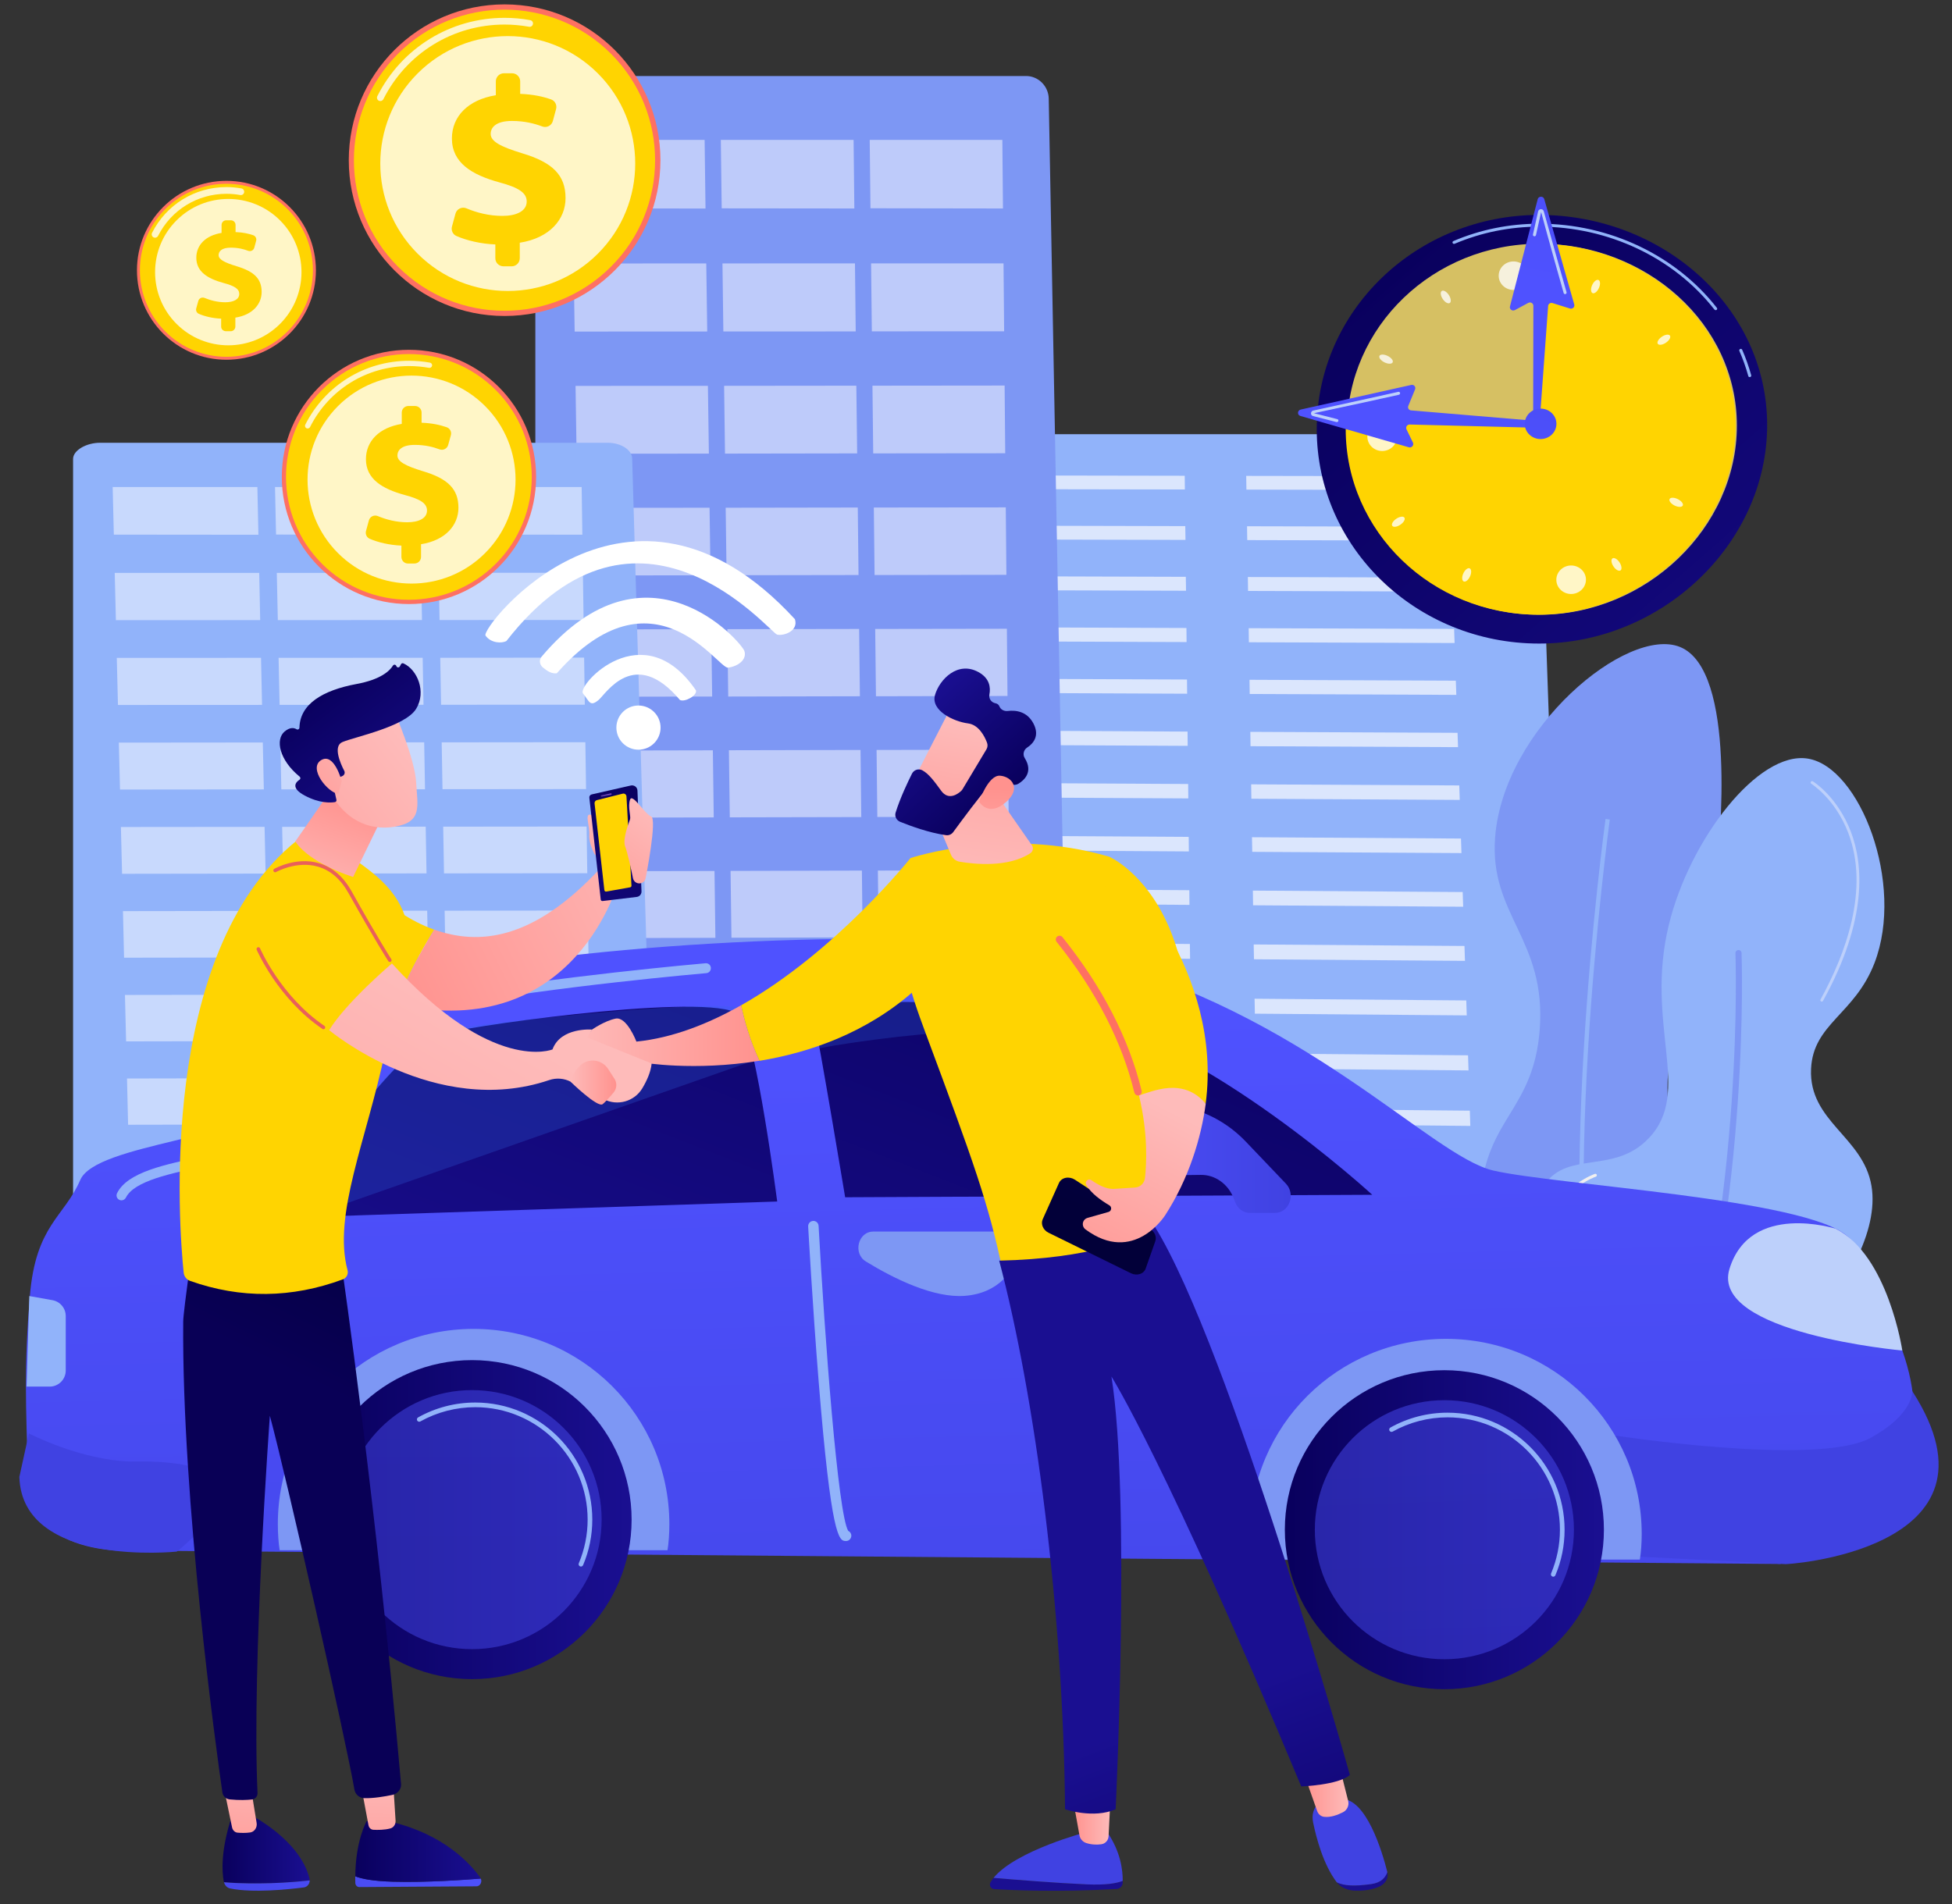 <svg xmlns="http://www.w3.org/2000/svg" xmlns:xlink="http://www.w3.org/1999/xlink" x="0px" y="0px" viewBox="0 0 2844.8 2775.8" style="enable-background:new 0 0 2844.8 2775.8;" xml:space="preserve"><rect x="0" y="0" width="2844.8" height="2775.8" fill="#333333" stroke="none"/><style type="text/css">	.st0{fill:#91B3FA;}	.st1{opacity:0.67;}	.st2{fill:#FFFFFF;}	.st3{fill:#7D97F4;}	.st4{opacity:0.5;}	.st5{fill:#BDD0FB;}	.st6{fill:#F0F0F0;}	.st7{fill:url(#SVGID_1_);}	.st8{fill:url(#SVGID_00000062164087227686268400000011392883051334431414_);}	.st9{fill:url(#SVGID_00000025413303499661935460000013372047756899839904_);}	.st10{fill:url(#SVGID_00000014602611733441932000000002932498038262982563_);}	.st11{opacity:0.25;fill:url(#SVGID_00000134931271622424565900000002951151741498893195_);}	.st12{fill:url(#SVGID_00000033360273332063347740000014418266547205080194_);}	.st13{opacity:0.25;fill:url(#SVGID_00000183969583487367628490000002452452484852948896_);}	.st14{fill:url(#SVGID_00000166678182934527947240000000705822751173688981_);}	.st15{opacity:0.54;fill:url(#SVGID_00000141438659184385519220000004333377559159398066_);}	.st16{fill:url(#SVGID_00000026852054590995933770000014365568119066905259_);}	.st17{opacity:0.54;fill:url(#SVGID_00000183219862950476298180000007902660671514921090_);}	.st18{fill:url(#SVGID_00000138569966664004905070000005144573987517915285_);}	.st19{fill:url(#SVGID_00000150796292513537928600000007382277338747180987_);}	.st20{fill:#D6C063;}	.st21{fill:#FFD401;}	.st22{opacity:0.78;fill:#FFFFFF;}	.st23{fill:url(#SVGID_00000065054149781985504520000016432503838596433797_);}	.st24{fill:url(#SVGID_00000114037267195364604200000012007659693327820705_);}	.st25{fill:url(#SVGID_00000103955195251602552350000011535659167517733539_);}	.st26{fill:url(#SVGID_00000151506392466702301370000010936136657118237371_);}	.st27{fill:url(#SVGID_00000049923986897372428490000004230902846946459269_);}	.st28{fill:url(#SVGID_00000079483082921290233920000015994637298818784954_);}	.st29{fill:url(#SVGID_00000148631268687278681160000015950503629188675765_);}	.st30{fill:url(#SVGID_00000019655887534213438920000002217040887909607084_);}	.st31{fill:url(#SVGID_00000012442171826485603020000001161314773099883146_);}	.st32{fill:url(#SVGID_00000024684244735508274310000000054993940690409628_);}	.st33{fill:url(#SVGID_00000166643709008215297510000018324673015748024972_);}	.st34{fill:url(#SVGID_00000039092117168187204630000007930783581008234161_);}	.st35{fill:url(#SVGID_00000032635253315914552840000011740843319180759170_);}	.st36{fill:url(#SVGID_00000088852679965045146750000015612702166533765760_);}	.st37{fill:url(#SVGID_00000054266768399528737390000013185641968717193633_);}	.st38{fill:url(#SVGID_00000047048453290407697040000010886309265120353975_);}	.st39{fill:url(#SVGID_00000145772205020296946240000007048710064542131592_);}	.st40{fill:url(#SVGID_00000036959815529412286060000004034854176474165174_);}	.st41{fill:url(#SVGID_00000086679619703061516390000010829679507161180607_);}	.st42{fill:url(#SVGID_00000150790302943211549890000016072731173857437861_);}	.st43{fill:url(#SVGID_00000016757799538710377620000009376531949959627710_);}	.st44{fill:url(#SVGID_00000067954865795937461110000009121146237050175399_);}	.st45{fill:url(#SVGID_00000017513806762068746500000001902348918081545375_);}	.st46{fill:url(#SVGID_00000009582090494589093010000016452818249689855929_);}	.st47{fill:url(#SVGID_00000085223321732565798040000012984567996417062799_);}	.st48{fill:url(#SVGID_00000059285172189544481100000017673099126253235590_);}	.st49{fill:url(#SVGID_00000075150854024714922110000009896872461062591114_);}	.st50{fill:url(#SVGID_00000165215160068900095840000014860570167936682396_);}	.st51{fill:url(#SVGID_00000026848369936856635280000014112125643527712945_);}	.st52{fill:url(#SVGID_00000093136431463001073630000011140019447533574071_);}	.st53{fill:url(#SVGID_00000083075201733989949190000016598461016964661683_);}	.st54{fill:url(#SVGID_00000013915534932364239980000008486203507764780969_);}	.st55{fill:url(#SVGID_00000119812386446309879130000015140308340942477722_);}	.st56{fill:url(#SVGID_00000022552861751747933440000001970092275158211742_);}	.st57{fill:url(#SVGID_00000116952417851190537700000010248483382446590887_);}	.st58{fill:url(#SVGID_00000142138337805986705380000004054676385787318694_);}	.st59{fill:url(#SVGID_00000039118166020300995870000010105902570994235543_);}	.st60{fill:url(#SVGID_00000115512236281654930530000000084672870844214423_);}	.st61{fill:url(#SVGID_00000131365172097210141210000017102734760376865920_);}	.st62{fill:url(#SVGID_00000001664402395652120980000015897490361469672114_);}	.st63{fill:url(#SVGID_00000142894956094348190370000008911458627285391498_);}</style><g id="Background"></g><g id="Illustration">	<g>		<g>			<path class="st0" d="M2243.4,647.4c-0.3-8-12.4-14.5-27.2-14.5h-899.5c-15,0-31,6.7-31,14.8v1137.9c0,6.1,6.4,11.9,14.3,16.2    c7.9,4.3,19.7,6.7,30.9,6.7l909.4-1.3c11.3,0,22.4-2.5,30.3-6.9c7.9-4.4,12.4-10.3,12.2-16.5L2243.4,647.4z"></path>			<g class="st1">				<polygon class="st2" points="1726.8,713.5 1432.6,713 1432.7,693 1726.6,693.5     "></polygon>				<polygon class="st2" points="1727.7,787 1432.2,786.3 1432.3,766.2 1727.4,766.9     "></polygon>				<polygon class="st2" points="1728.5,861.1 1431.8,860.2 1431.9,839.9 1728.2,840.8     "></polygon>				<polygon class="st2" points="1729.3,935.9 1431.4,934.8 1431.5,914.3 1729.1,915.4     "></polygon>				<polygon class="st2" points="1730.1,1011.2 1431,1009.9 1431.1,989.3 1729.9,990.5     "></polygon>				<polygon class="st2" points="1731.8,1163.8 1430.1,1162.2 1430.2,1141.2 1731.6,1142.8     "></polygon>				<polygon class="st2" points="1734.4,1397.6 1428.8,1395.3 1429,1373.8 1734.1,1376     "></polygon>				<polygon class="st2" points="1730.9,1087.2 1430.5,1085.7 1430.7,1064.9 1730.7,1066.4     "></polygon>				<polygon class="st2" points="1732.6,1241.1 1429.7,1239.2 1429.8,1218.1 1732.4,1219.9     "></polygon>				<polygon class="st2" points="1733.5,1319 1429.3,1316.9 1429.4,1295.6 1733.3,1297.6     "></polygon>				<polygon class="st2" points="1735.2,1476.8 1428.4,1474.4 1428.5,1452.7 1735,1455.1     "></polygon>				<polygon class="st2" points="1736.1,1556.8 1428,1554.1 1428.1,1532.2 1735.9,1534.8     "></polygon>				<polygon class="st2" points="1737,1637.4 1427.5,1634.5 1427.6,1612.4 1736.7,1615.3     "></polygon>				<polygon class="st2" points="1737.9,1718.7 1427.1,1715.6 1427.2,1693.3 1737.6,1696.4     "></polygon>				<polygon class="st2" points="2112.6,714.3 1816.5,713.7 1816.2,693.7 2112,694.2     "></polygon>				<polygon class="st2" points="2115,788 1817.7,787.3 1817.4,767.1 2114.4,767.8     "></polygon>				<polygon class="st2" points="2117.5,862.3 1818.9,861.4 1818.6,841.1 2116.8,841.9     "></polygon>				<polygon class="st2" points="2119.9,937.3 1820.1,936.2 1819.8,915.7 2119.2,916.7     "></polygon>				<polygon class="st2" points="2122.4,1012.9 1821.3,1011.6 1821,990.9 2121.7,992.2     "></polygon>				<polygon class="st2" points="2127.4,1166 1823.7,1164.3 1823.4,1143.3 2126.7,1144.9     "></polygon>				<polygon class="st2" points="2135,1400.6 1827.5,1398.3 1827.1,1376.7 2134.3,1378.9     "></polygon>				<polygon class="st2" points="2124.9,1089.1 1822.5,1087.7 1822.2,1066.8 2124.2,1068.2     "></polygon>				<polygon class="st2" points="2129.9,1243.5 1825,1241.7 1824.6,1220.4 2129.2,1222.3     "></polygon>				<polygon class="st2" points="2132.4,1321.7 1826.2,1319.6 1825.9,1298.2 2131.7,1300.3     "></polygon>				<polygon class="st2" points="2137.6,1480.1 1828.8,1477.6 1828.4,1455.8 2136.9,1458.3     "></polygon>				<polygon class="st2" points="2140.2,1560.3 1830,1557.6 1829.7,1535.6 2139.5,1538.3     "></polygon>				<polygon class="st2" points="2142.8,1641.2 1831.3,1638.3 1831,1616.1 2142.1,1619     "></polygon>				<polygon class="st2" points="2145.5,1722.8 1832.6,1719.7 1832.3,1697.3 2144.8,1700.4     "></polygon>			</g>		</g>		<g>			<path class="st3" d="M1528.4,143.8c-0.3-18.1-15-33-33-33H816.3c-18.2,0-36.1,15.7-36.1,34v1638.6c0,8.8,5,17.3,11.2,23.5    c6.2,6.2,15.4,9.7,24.2,9.7l710-2c8.8,0,17.5-3.6,23.7-10c6.2-6.4,9.7-15.1,9.5-24L1528.4,143.8z"></path>			<g class="st4">				<g>					<polygon class="st2" points="1028.2,304 834.8,303.7 833.3,203.9 1026.9,203.9      "></polygon>					<polygon class="st2" points="1245.1,303.9 1051.8,303.7 1050.5,203.9 1244,203.9      "></polygon>					<polygon class="st2" points="1461.7,303.9 1268.6,303.6 1267.5,203.9 1460.8,203.9      "></polygon>				</g>				<g>					<polygon class="st2" points="1030.7,483.2 837.5,483.3 836,384.1 1029.3,384      "></polygon>					<polygon class="st2" points="1247.1,483.1 1054.2,483.2 1052.9,384 1246,383.9      "></polygon>					<g>						<polygon class="st2" points="1463.4,482.9 1270.6,483 1269.5,383.9 1462.5,383.9       "></polygon>					</g>				</g>				<g>					<polygon class="st2" points="1033.1,661.2 840.3,661.4 838.8,562.5 1031.7,562.4      "></polygon>					<polygon class="st2" points="1249.2,660.9 1056.6,661.2 1055.3,562.4 1248,562.2      "></polygon>					<polygon class="st2" points="1465,660.7 1272.6,660.9 1271.5,562.2 1464.1,562      "></polygon>				</g>				<g>					<polygon class="st2" points="1035.5,838.6 843,838.8 841.5,740.3 1034.1,740.1      "></polygon>					<polygon class="st2" points="1251.2,838.2 1058.9,838.5 1057.6,740.1 1250.1,739.8      "></polygon>					<polygon class="st2" points="1466.7,837.9 1274.6,838.2 1273.5,739.8 1465.8,739.6      "></polygon>				</g>				<g>					<polygon class="st2" points="1037.9,1015.3 845.8,1015.7 844.2,917.5 1036.5,917.2      "></polygon>					<polygon class="st2" points="1253.2,1014.9 1061.3,1015.3 1060,917.1 1252.1,916.8      "></polygon>					<polygon class="st2" points="1468.3,1014.5 1276.6,1014.9 1275.5,916.8 1467.4,916.5      "></polygon>				</g>				<g>					<polygon class="st2" points="1040.2,1191.5 848.5,1191.9 847,1094.1 1038.9,1093.7      "></polygon>					<polygon class="st2" points="1255.2,1191 1063.6,1191.4 1062.3,1093.6 1254.1,1093.2      "></polygon>					<polygon class="st2" points="1470,1190.5 1278.6,1190.9 1277.5,1093.2 1469.1,1092.8      "></polygon>				</g>				<g>					<polygon class="st2" points="1042.6,1367 851.2,1367.5 849.7,1270 1041.3,1269.6      "></polygon>					<polygon class="st2" points="1257.2,1366.4 1066,1366.9 1064.7,1269.5 1256.1,1269      "></polygon>					<polygon class="st2" points="1471.6,1365.8 1280.5,1366.4 1279.4,1269 1470.7,1268.5      "></polygon>				</g>				<g>					<polygon class="st2" points="1045,1541.9 853.9,1542.5 852.4,1445.4 1043.7,1444.8      "></polygon>					<polygon class="st2" points="1259.2,1541.3 1068.3,1541.9 1067,1444.8 1258.1,1444.2      "></polygon>					<polygon class="st2" points="1473.2,1540.6 1282.5,1541.2 1281.4,1444.1 1472.3,1443.6      "></polygon>				</g>				<g>					<polygon class="st2" points="1047.4,1716.3 856.6,1716.9 855.1,1620.1 1046,1619.5      "></polygon>					<polygon class="st2" points="1261.2,1715.5 1070.6,1716.2 1069.3,1619.4 1260.1,1618.8      "></polygon>					<polygon class="st2" points="1474.9,1714.8 1284.4,1715.5 1283.4,1618.7 1474,1618.1      "></polygon>				</g>			</g>		</g>		<g>			<path class="st0" d="M921.3,668.3c-0.4-12.6-16.3-22.9-35.9-22.9H145.8c-19.8,0-39.3,10.9-39.3,23.6v1137.9    c0,6.1,5.5,12,12.3,16.3c6.8,4.3,16.8,6.7,26.3,6.7l773.3-1.4c9.6,0,19-2.5,25.8-6.9c6.7-4.4,10.5-10.5,10.3-16.7L921.3,668.3z"></path>			<g class="st4">				<g>					<polygon class="st2" points="376.6,779.5 165.9,779.3 164.2,709.9 375.1,709.9      "></polygon>					<polygon class="st2" points="612.8,779.4 402.3,779.2 400.8,709.9 611.5,709.9      "></polygon>					<polygon class="st2" points="848.7,779.4 638.4,779.2 637.2,709.9 847.7,709.9      "></polygon>				</g>				<g>					<polygon class="st2" points="379.2,903.9 168.9,904 167.2,835.1 377.8,835.1      "></polygon>					<polygon class="st2" points="615,903.8 404.9,903.9 403.4,835.1 613.8,835      "></polygon>					<polygon class="st2" points="850.5,903.7 640.6,903.8 639.4,835 849.5,834.9      "></polygon>				</g>				<g>					<polygon class="st2" points="381.9,1027.5 171.9,1027.6 170.2,959 380.4,958.9      "></polygon>					<polygon class="st2" points="617.2,1027.3 407.5,1027.5 406,958.9 616,958.8      "></polygon>					<polygon class="st2" points="852.3,1027.2 642.8,1027.3 641.6,958.8 851.3,958.6      "></polygon>				</g>				<g>					<polygon class="st2" points="384.5,1150.7 174.9,1150.9 173.2,1082.5 383,1082.3      "></polygon>					<polygon class="st2" points="619.4,1150.5 410,1150.7 408.6,1082.3 618.2,1082.1      "></polygon>					<polygon class="st2" points="854.1,1150.2 644.9,1150.4 643.7,1082.1 853.1,1081.9      "></polygon>				</g>				<g>					<polygon class="st2" points="387.1,1273.4 177.9,1273.7 176.2,1205.5 385.6,1205.3      "></polygon>					<polygon class="st2" points="621.6,1273.1 412.6,1273.4 411.2,1205.3 620.4,1205      "></polygon>					<polygon class="st2" points="855.9,1272.9 647.1,1273.1 645.9,1205 854.9,1204.8      "></polygon>				</g>				<g>					<polygon class="st2" points="389.7,1395.7 180.8,1396 179.2,1328.1 388.2,1327.8      "></polygon>					<polygon class="st2" points="623.8,1395.4 415.1,1395.7 413.7,1327.8 622.6,1327.5      "></polygon>					<polygon class="st2" points="857.7,1395.1 649.2,1395.4 648,1327.5 856.7,1327.2      "></polygon>				</g>				<g>					<polygon class="st2" points="392.3,1517.6 183.8,1518 182.1,1450.3 390.8,1450      "></polygon>					<polygon class="st2" points="626,1517.2 417.7,1517.6 416.3,1449.9 624.8,1449.6      "></polygon>					<polygon class="st2" points="859.5,1516.8 651.4,1517.2 650.2,1449.6 858.5,1449.2      "></polygon>				</g>				<g>					<polygon class="st2" points="394.8,1639.1 186.7,1639.5 185.1,1572.1 393.4,1571.7      "></polygon>					<polygon class="st2" points="628.2,1638.7 420.2,1639.1 418.8,1571.6 626.9,1571.2      "></polygon>					<polygon class="st2" points="861.2,1638.2 653.5,1638.6 652.3,1571.2 860.3,1570.8      "></polygon>				</g>				<g>					<polygon class="st2" points="397.4,1760.2 189.6,1760.6 188,1693.4 396,1693      "></polygon>					<polygon class="st2" points="630.3,1759.7 422.7,1760.1 421.3,1692.9 629.1,1692.5      "></polygon>					<polygon class="st2" points="863,1759.1 655.6,1759.6 654.4,1692.4 862,1692      "></polygon>				</g>			</g>		</g>		<g>			<path class="st3" d="M2325.9,2050.3c73.3,3.6,152.5-87.5,169.1-176.6c17.1-91.7-43.6-120-61.2-241    c-20.1-137.5,48.3-168.9,68-361.2c4.4-43.4,30-294.5-53.3-328.4c-77-31.3-257.8,118.7-269.6,277.9    c-8.4,113.5,75.2,148.1,65,280.4c-9,116.1-76.4,127.8-86.1,239.9C2145.9,1877.6,2229.7,2045.6,2325.9,2050.3z"></path>			<path class="st0" d="M2336,2082.8c-41.3-145.2-38-379.3-28-550.1c10.8-184.9,31.7-337.5,31.9-339l6.2,0.9    c-0.2,1.5-21,153.9-31.9,338.6c-10,170.3-13.3,403.6,27.8,547.9L2336,2082.8z"></path>		</g>		<g>			<path class="st0" d="M2384.8,2024.8c-116.9-39-184.7-226.2-133.4-298.8c34.7-49,101.3-13.9,151.6-67    c64.3-67.8-6.5-164.9,29.2-311.2c30.4-124.5,130.2-253.7,202.5-242c75.7,12.2,141.6,182.1,97.2,297.8    c-28.9,75.2-89.5,88.4-92.5,154.5c-3.5,76.8,76.2,98.8,88.1,170.8C2748.9,1858.2,2539.5,2076.4,2384.8,2024.8z"></path>			<path class="st3" d="M2451,2065c-0.6,0.1-1.3,0.1-2-0.1c-2.4-0.7-3.7-3.2-3-5.5c96-317.7,83.3-666.5,83.2-670    c-0.1-2.5,1.8-4.5,4.3-4.6c2.5-0.1,4.5,1.8,4.6,4.3c0.1,3.5,12.9,353.8-83.5,672.9C2454,2063.5,2452.6,2064.7,2451,2065z"></path>			<path class="st5" d="M2655.4,1460c-0.5,0.1-0.9,0-1.4-0.2c-1-0.6-1.4-1.9-0.8-2.9c35.9-65.2,72-160.3,40.3-243.1    c-18.9-49.3-53.3-71.1-53.7-71.3c-1-0.6-1.3-1.9-0.7-2.9c0.6-1,1.9-1.3,2.9-0.7c1.5,0.9,36,22.8,55.4,73.4    c17.8,46.6,25.3,127.2-40.6,246.7C2656.6,1459.5,2656,1459.9,2655.4,1460z"></path>			<path class="st6" d="M2371,2000.6c-0.7,0.1-1.4-0.1-1.9-0.6c-85.6-90.2-121.8-164.7-107.5-221.4c12.7-50.4,62.3-67.3,62.8-67.5    c1.1-0.4,2.3,0.2,2.7,1.4c0.4,1.1-0.2,2.3-1.4,2.7c-0.5,0.2-47.9,16.4-60,64.6c-13.8,55.2,22,128.3,106.5,217.4    c0.8,0.9,0.8,2.2-0.1,3C2371.8,2000.4,2371.4,2000.6,2371,2000.6z"></path>		</g>		<g>			<g>				<linearGradient id="SVGID_1_" gradientUnits="userSpaceOnUse" x1="1398.792" y1="1468.515" x2="1432.456" y2="2801.539">					<stop offset="0" style="stop-color:#4F52FF"></stop>					<stop offset="1" style="stop-color:#4042E2"></stop>				</linearGradient>				<path class="st7" d="M1583.8,1394.9c315.7,78.9,501,290,592.3,311.3c91.3,21.3,457.2,40.9,516.9,96.3     c59.7,55.4,2.7,94.8,79.4,166.1c84.9,239.5-177.9,311.1-177.9,311.1l-2388.6-19.4c0,0-161.2,14.5-164.8-100.6     c-3.6-115.1-6.1-166.8,2.4-270.5c8.5-103.7,50.3-115.3,73.4-169.1c23.1-53.8,247.3-59.6,291-119.4     c43.6-59.8,95.6-155.2,280.8-187.7C944.3,1368.2,1400.6,1349.1,1583.8,1394.9z"></path>									<linearGradient id="SVGID_00000026130826920204476000000014748265519625051824_" gradientUnits="userSpaceOnUse" x1="547.946" y1="1247.801" x2="381.327" y2="1651.727">					<stop offset="0" style="stop-color:#4F52FF"></stop>					<stop offset="1" style="stop-color:#4042E2"></stop>				</linearGradient>				<path style="fill:url(#SVGID_00000026130826920204476000000014748265519625051824_);" d="M28.2,2152.9     c4.1,132.3,228.5,108.9,229.4,108.8c0,0,178.4-136.5-67-131.3c-73.7-1.9-148.5-41-148.5-41L28.2,2152.9z"></path>									<linearGradient id="SVGID_00000114752370449346361310000014542292751579309462_" gradientUnits="userSpaceOnUse" x1="2845.834" y1="1214.97" x2="2674.165" y2="1810.762">					<stop offset="0" style="stop-color:#4F52FF"></stop>					<stop offset="1" style="stop-color:#4042E2"></stop>				</linearGradient>				<path style="fill:url(#SVGID_00000114752370449346361310000014542292751579309462_);" d="M2786.9,2027.8c0,0,2.3,33.7-60.9,68.2     c-78.4,42.7-381.5-4.8-381.5-4.8v175.6l256.5,13.1C2594.9,2281.6,2937.7,2261.8,2786.9,2027.8z"></path>									<linearGradient id="SVGID_00000096019895449891961270000014464413324245090715_" gradientUnits="userSpaceOnUse" x1="-3489.918" y1="408.722" x2="-3995.702" y2="1575.914" gradientTransform="matrix(0.999 -3.670000e-02 3.670000e-02 0.999 4578.808 396.788)">					<stop offset="0" style="stop-color:#09005D"></stop>					<stop offset="1" style="stop-color:#1A0F91"></stop>				</linearGradient>				<path style="fill:url(#SVGID_00000096019895449891961270000014464413324245090715_);" d="M448.3,1774c0,0-7.7-60.1,55.4-133.8     c63.1-73.7,100-122.3,148.5-134.8c48.5-12.5,403.8-61.7,427.1-23.9c23.3,37.8,53.4,269.9,53.4,269.9L448.3,1774z"></path>									<linearGradient id="SVGID_00000001658442817762811940000007235357374012186805_" gradientUnits="userSpaceOnUse" x1="-2437.828" y1="-3068.216" x2="-2996.361" y2="-1415.415" gradientTransform="matrix(0.999 -3.670000e-02 3.670000e-02 0.999 4579.537 396.87)">					<stop offset="0" style="stop-color:#5AB6FF"></stop>					<stop offset="1" style="stop-color:#2F68E3"></stop>				</linearGradient>				<path style="opacity:0.25;fill:url(#SVGID_00000001658442817762811940000007235357374012186805_);" d="M658.6,1499.2     c39.8-5.9,342-41.1,420-31l20.2,77.7L448,1774c0,0-3.1-49.5,29.4-98.2C532,1593.9,617,1504.4,658.6,1499.2z"></path>									<linearGradient id="SVGID_00000137853487944178943250000013209460104097530509_" gradientUnits="userSpaceOnUse" x1="-2848.557" y1="685.961" x2="-3354.471" y2="1853.456" gradientTransform="matrix(0.999 -3.670000e-02 3.670000e-02 0.999 4579.537 396.87)">					<stop offset="0" style="stop-color:#09005D"></stop>					<stop offset="1" style="stop-color:#1A0F91"></stop>				</linearGradient>				<path style="fill:url(#SVGID_00000137853487944178943250000013209460104097530509_);" d="M1185.6,1481.6     c9.8,44.9,46.1,263.6,46.1,263.6l768.2-3.6c0,0-242.2-222.5-428.3-257.8C1385.4,1448.7,1179.3,1457.9,1185.6,1481.6z"></path>									<linearGradient id="SVGID_00000038385602357164633190000016311909695286661818_" gradientUnits="userSpaceOnUse" x1="-1898.292" y1="-2885.889" x2="-2456.822" y2="-1233.096" gradientTransform="matrix(0.999 -3.670000e-02 3.670000e-02 0.999 4579.537 396.87)">					<stop offset="0" style="stop-color:#5AB6FF"></stop>					<stop offset="1" style="stop-color:#2F68E3"></stop>				</linearGradient>				<path style="opacity:0.25;fill:url(#SVGID_00000038385602357164633190000016311909695286661818_);" d="M1545.3,1467.4     c-151.6-21-207.2-17.1-366.2-3.1l15.3,63.6c0,0,236.6-46.4,457-19.6C1651.4,1508.3,1594.8,1474.2,1545.3,1467.4z"></path>				<path class="st5" d="M2675.3,1791.1c0,0-124.5-39.9-154.8,58.5c-28.9,93.8,251.9,119,251.9,119S2751.6,1829.5,2675.3,1791.1z"></path>				<path class="st0" d="M405.7,1667.7c0.7,0,1.4-0.1,2.1-0.3c29.2-8.8,53.8-39.6,82.3-75.3c41.6-52.1,88.8-111.1,165.8-125.7     c147.6-28.2,371.2-47.7,373.5-47.9c4-0.3,6.9-3.8,6.6-7.8c-0.3-4-3.7-7-7.8-6.6c-2.3,0.2-226.7,19.8-375,48.1     c-82.2,15.7-133.3,79.6-174.3,130.9c-27,33.8-50.3,62.9-75.2,70.5c-3.8,1.2-6,5.2-4.8,9C399.8,1665.7,402.6,1667.7,405.7,1667.7     z"></path>				<path class="st0" d="M177,1749.7c2.7,0,5.2-1.5,6.5-4c12.1-24.4,65.8-35.5,117.7-46.2c18.6-3.8,37.8-7.8,55.4-12.4     c3.9-1,6.2-5,5.2-8.8c-1-3.9-5-6.1-8.8-5.2c-17.3,4.5-36.3,8.5-54.7,12.2c-57.8,11.9-112.5,23.2-127.7,54     c-1.8,3.6-0.3,7.9,3.3,9.7C174.8,1749.4,175.9,1749.7,177,1749.7z"></path>				<g>					<path class="st0" d="M1232.5,2246.3c0.2,0,0.5,0,0.7,0c4.2,0,7.6-3.8,7.5-7.9c0-3-1.9-5.8-4.5-6.9      c-15-24.1-34.4-284.2-43.2-444.6c-0.2-4.2-3.8-7.5-8-7.2c-4.2,0.2-7.4,3.8-7.2,8c0.1,1.1,6.3,114.5,15.3,226.1      C1211.4,2240.8,1222.7,2246.3,1232.5,2246.3z"></path>				</g>				<path class="st3" d="M972.8,2259.7c1.7-10.1,2.7-24.6,2.7-37.8c0-157.6-127.7-284.8-285.3-284.8s-285.3,127-285.3,284.6     c0,13.2,1,27.9,2.7,38H972.8z"></path>				<g>											<linearGradient id="SVGID_00000046337120041852743080000012022106584786444462_" gradientUnits="userSpaceOnUse" x1="455.467" y1="2215.057" x2="920.54" y2="2215.057">						<stop offset="0" style="stop-color:#09005D"></stop>						<stop offset="1" style="stop-color:#1A0F91"></stop>					</linearGradient>					<circle style="fill:url(#SVGID_00000046337120041852743080000012022106584786444462_);" cx="688" cy="2215.1" r="232.5"></circle>											<linearGradient id="SVGID_00000122722887492052348210000009820874423388017281_" gradientUnits="userSpaceOnUse" x1="688.004" y1="650.326" x2="688.004" y2="2286.474">						<stop offset="0" style="stop-color:#4F52FF"></stop>						<stop offset="1" style="stop-color:#4042E2"></stop>					</linearGradient>											<circle style="opacity:0.54;fill:url(#SVGID_00000122722887492052348210000009820874423388017281_);" cx="688" cy="2215.1" r="188.8"></circle>					<path class="st0" d="M846.6,2283.5c-0.4,0-0.9-0.1-1.3-0.3c-1.7-0.7-2.5-2.7-1.8-4.4c8.5-20.2,12.9-41.7,12.9-63.8      c0-90.3-73.5-163.8-163.8-163.8c-28,0-55.7,7.2-80,20.8c-1.6,0.9-3.7,0.3-4.6-1.3c-0.9-1.6-0.3-3.7,1.3-4.6      c25.3-14.2,54.1-21.7,83.3-21.7c94.1,0,170.6,76.5,170.6,170.6c0,23-4.5,45.4-13.4,66.4      C849.2,2282.7,847.9,2283.5,846.6,2283.5z"></path>				</g>				<path class="st3" d="M2389.9,2273.2c1.7-10.1,2.7-24,2.7-37.1c0-157.6-127.7-284.5-285.3-284.5s-285.3,126.5-285.3,284.1     c0,13.2,1,27.5,2.7,37.6H2389.9z"></path>				<g>											<linearGradient id="SVGID_00000052821966582912690520000011536020878046631075_" gradientUnits="userSpaceOnUse" x1="1872.488" y1="2229.822" x2="2337.561" y2="2229.822">						<stop offset="0" style="stop-color:#09005D"></stop>						<stop offset="1" style="stop-color:#1A0F91"></stop>					</linearGradient>					<circle style="fill:url(#SVGID_00000052821966582912690520000011536020878046631075_);" cx="2105" cy="2229.8" r="232.5"></circle>											<linearGradient id="SVGID_00000103240167409059348890000018069720812794267268_" gradientUnits="userSpaceOnUse" x1="2061.374" y1="936.643" x2="2115.233" y2="2532.231">						<stop offset="0" style="stop-color:#4F52FF"></stop>						<stop offset="1" style="stop-color:#4042E2"></stop>					</linearGradient>											<circle style="opacity:0.54;fill:url(#SVGID_00000103240167409059348890000018069720812794267268_);" cx="2105" cy="2229.8" r="188.8"></circle>					<path class="st0" d="M2263.6,2298.3c-0.4,0-0.9-0.1-1.3-0.3c-1.7-0.7-2.5-2.7-1.8-4.4c8.5-20.2,12.9-41.7,12.9-63.8      c0-90.3-73.5-163.8-163.8-163.8c-28,0-55.7,7.2-80,20.8c-1.6,0.9-3.7,0.3-4.6-1.3c-0.9-1.6-0.3-3.7,1.3-4.6      c25.3-14.2,54.1-21.7,83.3-21.7c94.1,0,170.6,76.5,170.6,170.6c0,23-4.5,45.4-13.4,66.4      C2266.2,2297.5,2265,2298.3,2263.6,2298.3z"></path>				</g>			</g>							<linearGradient id="SVGID_00000082346545640390304460000002137438186171746988_" gradientUnits="userSpaceOnUse" x1="1545.8" y1="1678.021" x2="1881.092" y2="1678.021">				<stop offset="0" style="stop-color:#4F52FF"></stop>				<stop offset="1" style="stop-color:#4042E2"></stop>			</linearGradient>			<path style="fill:url(#SVGID_00000082346545640390304460000002137438186171746988_);" d="M1874.1,1725.4l-58.3-61.1    c-24.3-25.5-54.9-42.9-88.1-50.1l-115.3-25.1c-31.6-6.9-61.9,17.1-65.4,51.7l-0.8,8.1c-3.5,35.3,22.3,66,55.2,65.5l148.6-1.8    c20.7-0.3,39.5,13,47.7,33.5l2.7,6.9c3.6,9.1,11.9,15,21.1,15h36.5C1878.7,1768.1,1888.9,1741,1874.1,1725.4z"></path>			<path class="st3" d="M1272.7,1795.2h192.7c15,0,25.6,16.1,20.4,31.3c-8.8,25.7-29.8,58.5-79.7,62.4c-44.9,3.4-101.5-24-144.1-50    C1242.6,1827.1,1250.5,1795.2,1272.7,1795.2z"></path>			<path class="st0" d="M42.7,1889.2l33.7,6c11.2,2,19.4,11.7,19.4,23.1v79.5c0,12.9-10.5,23.4-23.4,23.4H38.7L42.7,1889.2z"></path>		</g>		<g>			<g>									<linearGradient id="SVGID_00000144319416804433572800000008779799479913081250_" gradientUnits="userSpaceOnUse" x1="-818.891" y1="371.125" x2="-1652.507" y2="1321.313" gradientTransform="matrix(-1 0 0 1 1205.004 0)">					<stop offset="0" style="stop-color:#09005D"></stop>					<stop offset="1" style="stop-color:#1A0F91"></stop>				</linearGradient>				<path style="fill:url(#SVGID_00000144319416804433572800000008779799479913081250_);" d="M1919,625.7     c0,172.5,145.2,312.4,324.2,312.4c179.1,0,332.2-146,332.2-318.5c0-172.5-153.2-306.3-332.2-306.3     C2064.2,313.3,1919,453.1,1919,625.7z"></path>				<g>					<path class="st0" d="M2550,549.7c0.2,0,0.4,0,0.6-0.1c1.2-0.3,1.9-1.5,1.6-2.6c-3.5-12.6-7.9-25.1-13.2-37.2      c-0.5-1.1-1.8-1.6-2.9-1.1c-1.1,0.5-1.7,1.7-1.2,2.8c5.2,11.9,9.6,24.2,13,36.6C2548.1,549.1,2549,549.7,2550,549.7z"></path>					<path class="st0" d="M2500.4,452.1c0.5,0,0.9-0.1,1.3-0.4c1-0.7,1.2-2.1,0.4-3c-60.1-76.8-156.8-122.6-258.8-122.6      c-43.6,0-85.7,8.5-125.2,25.3c-1.1,0.5-1.6,1.8-1.1,2.8c0.5,1.1,1.8,1.6,3,1.1c39-16.5,80.5-24.9,123.4-24.9      c100.6,0,196,45.2,255.2,120.9C2499.1,451.8,2499.8,452.1,2500.4,452.1z"></path>				</g>				<path class="st20" d="M1963.1,625.7c0,149.3,125.6,270.4,280.6,270.4c155,0,287.6-126.4,287.6-275.7     c0-149.3-132.6-265.1-287.6-265.1C2088.8,355.3,1963.1,476.3,1963.1,625.7z"></path>				<path class="st21" d="M2251.7,355.5l-12.4,258.3l-277.8,0.2c-0.2,3.9-0.3,7.7-0.3,11.6c0,149.3,125.6,270.4,280.6,270.4     c155,0,287.6-126.4,287.6-275.7C2529.3,474.2,2402.3,360.3,2251.7,355.5z"></path>				<path class="st22" d="M1992.8,637.8c0.7,11.5,10.9,20.2,22.8,19.6c11.9-0.7,21-10.5,20.3-22c-0.7-11.5-10.9-20.2-22.8-19.6     C2001.2,616.5,1992.1,626.3,1992.8,637.8z"></path>				<path class="st22" d="M2285.9,824.6c-11.7,2.1-19.5,12.9-17.4,24.2c2.1,11.3,13.4,18.8,25.1,16.7c11.7-2.1,19.5-12.9,17.4-24.2     C2308.9,830.1,2297.7,822.6,2285.9,824.6z"></path>				<path class="st22" d="M2201.9,381.4c-11.7,2.1-19.5,12.9-17.4,24.2c2.1,11.3,13.4,18.8,25.1,16.7c11.7-2.1,19.5-12.9,17.4-24.2     C2224.9,386.9,2213.6,379.4,2201.9,381.4z"></path>				<path class="st22" d="M2132.3,836.5c-2.2,5.3-1.6,10.3,1.2,11.2c2.9,0.8,7-2.8,9.2-8.2c2.2-5.3,1.6-10.3-1.2-11.2     C2138.6,827.5,2134.5,831.2,2132.3,836.5z"></path>				<path class="st22" d="M2034.3,756.6c-4.8,3.5-7,8-5,10.2c2,2.1,7.5,1.1,12.2-2.4c4.8-3.5,7-8,5-10.2     C2044.5,752.1,2039,753.2,2034.3,756.6z"></path>				<path class="st22" d="M2021.9,518.6c-5.4-2.5-10.6-2.3-11.6,0.4c-1,2.7,2.5,6.9,7.8,9.4c5.4,2.5,10.6,2.3,11.6-0.4     C2030.8,525.3,2027.3,521.1,2021.9,518.6z"></path>				<path class="st22" d="M2444.7,727.3c-5.4-2.5-10.6-2.3-11.6,0.4c-1,2.7,2.5,6.9,7.8,9.4c5.4,2.5,10.6,2.3,11.6-0.4     C2453.6,734,2450,729.8,2444.7,727.3z"></path>				<path class="st22" d="M2111.3,429.7c-3.3-4.8-7.8-7.2-10.2-5.5c-2.4,1.8-1.6,7.1,1.7,11.9c3.3,4.8,7.8,7.2,10.2,5.5     C2115.3,439.8,2114.5,434.5,2111.3,429.7z"></path>				<path class="st22" d="M2360.1,819.5c-3.3-4.8-7.8-7.2-10.2-5.5c-2.4,1.8-1.6,7.1,1.7,11.9c3.3,4.8,7.8,7.2,10.2,5.5     C2364.1,829.7,2363.3,824.3,2360.1,819.5z"></path>									<linearGradient id="SVGID_00000179614862541023100640000015481130870238268344_" gradientUnits="userSpaceOnUse" x1="-5012.223" y1="3775.106" x2="-4919.02" y2="3273.246" gradientTransform="matrix(-0.999 -5.390000e-02 5.390000e-02 -0.999 -3169.271 4245.967)">					<stop offset="0" style="stop-color:#4F52FF"></stop>					<stop offset="1" style="stop-color:#4042E2"></stop>				</linearGradient>				<path style="fill:url(#SVGID_00000179614862541023100640000015481130870238268344_);" d="M2247,623.7l-192.5-4.9     c-3.7-0.1-6.3,3.7-4.7,7l9.4,19.4c1.8,3.8-1.9,8-6,6.8l-158.1-45.7c-4.8-1.4-4.4-8.2,0.5-9.3l161.1-35.9c3.9-0.9,7,2.8,5.6,6.4     l-9.9,24.2c-1.2,3,0.8,6.2,4,6.5l191.4,16.1c2.7,0.2,4.6,2.5,4.4,5.1l0,0C2252,621.8,2249.7,623.8,2247,623.7z"></path>				<path class="st5" d="M1913.1,598.7c-1.5,0.7-2.4,2.1-2.5,3.7c-0.1,2,1.1,3.6,3.1,4.1l34,8.7c1.2,0.3,2.4-0.4,2.8-1.6     c0.3-1.2-0.3-2.3-1.5-2.6l-34-8.7c36.7-7.7,122.2-26.4,123.9-26.9c1.1-0.4,1.8-1.6,1.5-2.8c-0.4-1.1-1.6-1.7-2.7-1.4     c-2.5,0.7-68,15.1-123.5,27.2C1913.7,598.4,1913.4,598.5,1913.1,598.7z"></path>									<linearGradient id="SVGID_00000032635934995993389890000007699829832898817208_" gradientUnits="userSpaceOnUse" x1="2253.232" y1="418.05" x2="2389.446" y2="-248.679">					<stop offset="0" style="stop-color:#4F52FF"></stop>					<stop offset="1" style="stop-color:#4042E2"></stop>				</linearGradient>				<path style="fill:url(#SVGID_00000032635934995993389890000007699829832898817208_);" d="M2234.4,609.1l0.3-163.5     c-0.1-3.6-4.1-5.9-7.4-4.1l-19.5,10.5c-3.8,2-8.3-1.3-7.2-5.3l40.4-156.3c1.2-4.8,8.3-4.9,9.6-0.1l43.7,153.6     c1,3.7-2.6,7-6.3,5.8l-25.3-7.9c-3.1-1-6.4,1.2-6.5,4.3l-11.9,163.2c-0.1,2.6-2.4,4.6-5.1,4.6l0,0     C2236.6,613.7,2234.4,611.6,2234.4,609.1z"></path>				<path class="st5" d="M2280.9,428.7c0.3,0,0.5,0,0.8-0.1c1.1-0.4,1.7-1.7,1.3-2.8c-0.8-2.4-18.4-64.9-33.1-117.8     c-0.5-1.9-2.2-3.1-4.2-3.1c-2,0.1-3.7,1.4-4.1,3.3l-7.5,33.6c-0.3,1.2,0.5,2.3,1.7,2.6c1.2,0.3,2.4-0.5,2.7-1.7l7.5-33.6     c9.4,35,32.3,116.6,32.9,118.2C2279.1,428.2,2280,428.7,2280.9,428.7z"></path>									<linearGradient id="SVGID_00000084504467063095256870000004250469340824024456_" gradientUnits="userSpaceOnUse" x1="2232.035" y1="697.317" x2="2296.55" y2="307.832">					<stop offset="0" style="stop-color:#4F52FF"></stop>					<stop offset="1" style="stop-color:#4042E2"></stop>				</linearGradient>									<ellipse style="fill:url(#SVGID_00000084504467063095256870000004250469340824024456_);" cx="2245.2" cy="617.8" rx="23.1" ry="22.2"></ellipse>				<path class="st22" d="M2320.1,416.2c-2.2,5.3-1.6,10.3,1.2,11.2c2.9,0.8,7-2.8,9.2-8.2c2.2-5.3,1.6-10.3-1.2-11.2     C2326.4,407.2,2322.3,410.8,2320.1,416.2z"></path>				<path class="st22" d="M2421.3,491.3c-4.8,3.5-7,8-5,10.2c2,2.1,7.5,1.1,12.2-2.4c4.8-3.5,7-8,5-10.2     C2431.5,486.8,2426,487.8,2421.3,491.3z"></path>			</g>		</g>		<g>			<g>									<linearGradient id="SVGID_00000012430748980994107570000017635038972519558017_" gradientUnits="userSpaceOnUse" x1="-965.816" y1="2695.704" x2="-838.752" y2="2695.704" gradientTransform="matrix(1 0 0 1 1290.102 0)">					<stop offset="0" style="stop-color:#09005D"></stop>					<stop offset="1" style="stop-color:#1A0F91"></stop>				</linearGradient>				<path style="fill:url(#SVGID_00000012430748980994107570000017635038972519558017_);" d="M451.3,2740.9c0-0.9,0-1.9-0.3-2.9     c-14.3-56.7-85.3-92.1-85.3-92.1l-28.1,2.2c-16.2,50-14.1,80.7-11.5,94.3c0.1,0.4,0.2,0.7,0.3,1.1     C349.6,2745.7,397.4,2747.1,451.3,2740.9z"></path>									<linearGradient id="SVGID_00000125604671262934865370000000162992448819487388_" gradientUnits="userSpaceOnUse" x1="-647.717" y1="2545.804" x2="-1109.981" y2="2908.775" gradientTransform="matrix(1 0 0 1 1290.102 0)">					<stop offset="0" style="stop-color:#4F52FF"></stop>					<stop offset="1" style="stop-color:#4042E2"></stop>				</linearGradient>				<path style="fill:url(#SVGID_00000125604671262934865370000000162992448819487388_);" d="M326.4,2743.7c1.3,4.6,4.6,8.1,8.9,9     c33,6.9,85.5,1.4,107.6-1.5c4.9-0.6,8.4-5.1,8.5-10.2C397.4,2747.1,349.6,2745.7,326.4,2743.7z"></path>									<linearGradient id="SVGID_00000183225100121250969750000001092685916666901692_" gradientUnits="userSpaceOnUse" x1="-930.481" y1="2551.047" x2="-954.752" y2="2762.872" gradientTransform="matrix(1 0 0 1 1290.102 0)">					<stop offset="0" style="stop-color:#FEBBBA"></stop>					<stop offset="1" style="stop-color:#FF928E"></stop>				</linearGradient>				<path style="fill:url(#SVGID_00000183225100121250969750000001092685916666901692_);" d="M326.3,2606.3l11.9,57.4     c0.9,4.2,4.1,7.4,8,7.7c4.8,0.4,11.6,0.7,18.5-0.3c6.1-0.9,10.4-7.2,9.3-13.9l-8.3-51H326.3z"></path>									<linearGradient id="SVGID_00000031187005550924859760000017090941234466249124_" gradientUnits="userSpaceOnUse" x1="-565.599" y1="2650.237" x2="-1027.863" y2="3013.208" gradientTransform="matrix(1 0 0 1 1290.102 0)">					<stop offset="0" style="stop-color:#4F52FF"></stop>					<stop offset="1" style="stop-color:#4042E2"></stop>				</linearGradient>				<path style="fill:url(#SVGID_00000031187005550924859760000017090941234466249124_);" d="M573.2,2742.9     c-31.1-0.9-47.2-4.5-55.5-7.9c0,3.1,0,6.2,0.1,9.5c0.1,3.5,2.7,6.3,5.9,6.2l170.7-1.1c5.4,0,8.6-6.4,6.3-11.3     C678.3,2740.1,621.3,2744.3,573.2,2742.9z"></path>									<linearGradient id="SVGID_00000030450469574213469860000004207486737842236292_" gradientUnits="userSpaceOnUse" x1="-772.331" y1="2698.934" x2="-589.424" y2="2698.934" gradientTransform="matrix(1 0 0 1 1290.102 0)">					<stop offset="0" style="stop-color:#09005D"></stop>					<stop offset="1" style="stop-color:#1A0F91"></stop>				</linearGradient>				<path style="fill:url(#SVGID_00000030450469574213469860000004207486737842236292_);" d="M700.7,2738.3     c-0.2-0.4-0.4-0.9-0.7-1.3c-15.1-21.1-53.5-63-129.3-81.2l-36.4-1.1c0,0-16.2,28.2-16.5,80.3c8.3,3.4,24.4,7.1,55.5,7.9     C621.3,2744.3,678.3,2740.1,700.7,2738.3z"></path>									<linearGradient id="SVGID_00000021086289638982751770000001619638584480301200_" gradientUnits="userSpaceOnUse" x1="-627.647" y1="2501.135" x2="-651.919" y2="2712.963" gradientTransform="matrix(0.998 -6.290000e-02 6.290000e-02 0.998 1023.089 37.808)">					<stop offset="0" style="stop-color:#FEBBBA"></stop>					<stop offset="1" style="stop-color:#FF928E"></stop>				</linearGradient>				<path style="fill:url(#SVGID_00000021086289638982751770000001619638584480301200_);" d="M525.9,2601.2     c0.6,2.7,8.1,43.5,11.1,59.3c0.7,3.8,3.6,6.5,7.1,6.7c6.2,0.3,16.3,0.4,24.9-2c4.7-1.3,7.8-6,7.5-11.3l-4.1-64.6L525.9,2601.2z"></path>									<linearGradient id="SVGID_00000133513804076664006320000009018116783495251131_" gradientUnits="userSpaceOnUse" x1="664.832" y1="1726.863" x2="509.985" y2="2043.288">					<stop offset="0" style="stop-color:#020039"></stop>					<stop offset="1" style="stop-color:#090056"></stop>				</linearGradient>				<path style="fill:url(#SVGID_00000133513804076664006320000009018116783495251131_);" d="M498.3,1847.2c0,0,50.1,344,86.2,753.4     c0.7,7.6-5.4,14.3-12.9,15.8c-11,2.3-27.3,5.1-40.7,4.7c-7.2-0.2-13.2-5.5-14.4-12.6c-12.3-72.2-100.1-459.5-123.2-544.8     c0,0-26.5,362.1-18,550c0.2,4.7-3.2,8.7-7.9,9.3c-7,0.8-18.3,1.4-32.7-0.1c-5.4-0.6-9.8-4.7-10.6-10.1     c-8.8-61.1-59.2-424.7-57.1-686.6c0.1-14.8,17.3-136.1,17.3-136.1L498.3,1847.2z"></path>			</g>			<g>									<linearGradient id="SVGID_00000155850825024273595010000002503262285321959328_" gradientUnits="userSpaceOnUse" x1="-453.599" y1="1509.622" x2="-183.184" y2="1509.622" gradientTransform="matrix(1 0 0 1 1290.102 0)">					<stop offset="0" style="stop-color:#FEBBBA"></stop>					<stop offset="1" style="stop-color:#FF928E"></stop>				</linearGradient>				<path style="fill:url(#SVGID_00000155850825024273595010000002503262285321959328_);" d="M927.5,1518.3c0,0-14-36.9-30.4-33.5     c-16.4,3.4-34.3,16-34.3,16l-26.3,35.6c0,0,73.8,29.1,99.8,12.4c0,0,75.4,13,170.6-2.6c-13.8-29.1-22-58.2-26.8-80.9     C1031.9,1492.6,979.9,1513,927.5,1518.3z"></path>				<path class="st21" d="M1326.9,1250.8c0,0-108,136-246.8,214.6c4.8,22.6,13,51.8,26.8,80.9c72-11.8,155.4-40,226-102.7     L1326.9,1250.8z"></path>			</g>			<path class="st21" d="M517.7,1268.7l6.7,180c19,6.6,37.2,11.6,54.4,15.5c10.8-34.8,34.6-77.4,54-109.1    C561.4,1329.8,517.7,1268.7,517.7,1268.7z"></path>							<linearGradient id="SVGID_00000085933865897724250820000011897944828321794699_" gradientUnits="userSpaceOnUse" x1="-285.785" y1="1250.546" x2="-710.016" y2="1461.577" gradientTransform="matrix(1 0 0 1 1290.102 0)">				<stop offset="0" style="stop-color:#FEBBBA"></stop>				<stop offset="1" style="stop-color:#FF928E"></stop>			</linearGradient>			<path style="fill:url(#SVGID_00000085933865897724250820000011897944828321794699_);" d="M874.8,1265.7    c-98.1,105.9-177.5,112.2-241.9,89.4c-19.5,31.7-43.2,74.4-54,109.1c262,57.8,323.7-183.1,323.7-183.1L874.8,1265.7z"></path>			<path class="st21" d="M277,1867.1c-5.1-1.8-8.7-6.5-9.3-11.9c-6.7-64.6-38.9-465.1,164.6-629.8c0,0,11.7-30.5,107.6,44.5    c95.9,75.1,44.6,153.7,21.6,262.2c-27.8,131.3-76.6,238.6-55,319.4c1.5,5.6-1.4,11.4-6.9,13.4    C425.1,1892.4,350.9,1893.3,277,1867.1z"></path>							<linearGradient id="SVGID_00000128447088806074034690000017202114909698939271_" gradientUnits="userSpaceOnUse" x1="-833.653" y1="1316.443" x2="-777.282" y2="1162.507" gradientTransform="matrix(1 0 0 1 1290.102 0)">				<stop offset="0" style="stop-color:#FEBBBA"></stop>				<stop offset="1" style="stop-color:#FF928E"></stop>			</linearGradient>			<path style="fill:url(#SVGID_00000128447088806074034690000017202114909698939271_);" d="M511.7,1105.3    c-0.1,5.7-81.3,121.1-81.3,121.1s14.6,28.7,84.2,52l60.1-123.6L511.7,1105.3z"></path>							<linearGradient id="SVGID_00000168116285648028944130000011400592698667653555_" gradientUnits="userSpaceOnUse" x1="-554.309" y1="1495.456" x2="-973.404" y2="2223.669" gradientTransform="matrix(1 0 0 1 1290.102 0)">				<stop offset="0" style="stop-color:#FEBBBA"></stop>				<stop offset="1" style="stop-color:#FF928E"></stop>			</linearGradient>			<path style="fill:url(#SVGID_00000168116285648028944130000011400592698667653555_);" d="M479.7,1501.6    c0,0,154.2,129.1,320.7,72.8c10.3-3.5,21.6-2.7,31.3,2.4l47.9,25.3c20.1,10.6,45,3.6,56.6-15.9c6.6-11.1,12.3-23.8,13.5-36    l-93.7-37.9l6.9-11.5c0,0-45.7-3.9-57.7,28.9c0,0-87.1,36.2-234-125.3C571.1,1404.4,504.5,1461,479.7,1501.6z"></path>							<linearGradient id="SVGID_00000096018113855934481810000014286201468145162941_" gradientUnits="userSpaceOnUse" x1="7851.843" y1="-2755.435" x2="7690.265" y2="-2649.96" gradientTransform="matrix(-1 0 0 1 1847.965 0)">				<stop offset="0" style="stop-color:#E1473D"></stop>				<stop offset="1" style="stop-color:#E9605A"></stop>			</linearGradient>			<path style="fill:url(#SVGID_00000096018113855934481810000014286201468145162941_);" d="M471.4,1500.3c-0.5,0-1-0.1-1.5-0.5    c-64.9-43.9-95.5-114.7-95.8-115.4c-0.6-1.3,0.1-2.9,1.4-3.5c1.3-0.6,2.9,0.1,3.5,1.4c0.3,0.7,30.3,70.1,93.8,113.1    c1.2,0.8,1.5,2.5,0.7,3.7C473.1,1499.9,472.3,1500.3,471.4,1500.3z"></path>							<linearGradient id="SVGID_00000142171338703851061780000003632167588408350880_" gradientUnits="userSpaceOnUse" x1="7772.991" y1="-2876.249" x2="7611.412" y2="-2770.774" gradientTransform="matrix(-1 0 0 1 1847.965 0)">				<stop offset="0" style="stop-color:#E1473D"></stop>				<stop offset="1" style="stop-color:#E9605A"></stop>			</linearGradient>			<path style="fill:url(#SVGID_00000142171338703851061780000003632167588408350880_);" d="M568.1,1402.2c-0.9,0-1.7-0.4-2.2-1.2    c-0.2-0.3-20-31.2-57.8-98.8c-11.6-20.8-26.9-34-45.4-39.1c-30.6-8.6-60.1,7.9-60.4,8c-1.3,0.7-2.9,0.3-3.6-1    c-0.7-1.3-0.3-2.9,1-3.6c1.3-0.7,31.6-17.7,64.4-8.5c19.9,5.6,36.3,19.6,48.6,41.7c37.7,67.5,57.4,98.2,57.6,98.5    c0.8,1.2,0.4,2.9-0.8,3.6C569.1,1402,568.6,1402.2,568.1,1402.2z"></path>			<g>									<linearGradient id="SVGID_00000031168474612484366800000010656554203715624881_" gradientUnits="userSpaceOnUse" x1="-695.099" y1="1085.534" x2="-1030.968" y2="1353.041" gradientTransform="matrix(1 0 0 1 1290.102 0)">					<stop offset="0" style="stop-color:#FEBBBA"></stop>					<stop offset="1" style="stop-color:#FF928E"></stop>				</linearGradient>				<path style="fill:url(#SVGID_00000031168474612484366800000010656554203715624881_);" d="M575.6,1039.2     c0,0,28.9,66.4,30.9,101.3c1.9,34.9,9.5,57.5-30.9,64.5c-40.3,7-74.3-13.1-92.7-47.8c0,0-28.8-53.5-22.4-75.4     C467.1,1059.9,575.6,1039.2,575.6,1039.2z"></path>									<linearGradient id="SVGID_00000080184260069095441510000012061401776425588125_" gradientUnits="userSpaceOnUse" x1="-824.761" y1="997.531" x2="-670.818" y2="1195.733" gradientTransform="matrix(1 0 0 1 1290.102 0)">					<stop offset="0" style="stop-color:#09005D"></stop>					<stop offset="1" style="stop-color:#1A0F91"></stop>				</linearGradient>				<path style="fill:url(#SVGID_00000080184260069095441510000012061401776425588125_);" d="M496.7,1132.2l2.3-1     c2.9-1.3,4.2-4.8,2.7-7.6c-5.7-11-16.8-36.2-2.5-42c18.4-7.6,91.5-22.5,107.3-48.4c15.2-24.9,1.7-57.1-18.5-66.2     c-1.4-0.6-2.9-0.1-3.6,1.2l-1.7,3.2c-1.2,2.2-4.4,1.8-5.1-0.5l0,0c-0.7-2.3-3.7-2.7-4.9-0.7c-4.8,7.8-17.9,20.3-52.9,26.8     c-49.7,9.2-82.6,29.3-83.4,63.7c-0.1,2.2-2.4,3.4-4.2,2.3c-3.7-2.2-9.5-3.3-17.4,3.3c-13.7,11.5-8.1,41.3,21.9,65.8     c1.4,1.2,1.4,3.4-0.1,4.4c-5.4,3.5-13.5,11.9,7.4,23.1c21.7,11.6,37.9,10.6,44.1,9.6c1.6-0.3,2.6-1.8,2.2-3.3l-6.7-30.2     c-0.4-1.7,0.9-3.3,2.7-3.3H496.7z"></path>									<linearGradient id="SVGID_00000018951601403395550000000014972240095398600603_" gradientUnits="userSpaceOnUse" x1="-728.906" y1="1070.876" x2="-894.198" y2="1197.349" gradientTransform="matrix(1 0 0 1 1290.102 0)">					<stop offset="0" style="stop-color:#FEBBBA"></stop>					<stop offset="1" style="stop-color:#FF928E"></stop>				</linearGradient>				<path style="fill:url(#SVGID_00000018951601403395550000000014972240095398600603_);" d="M498,1138.6c0,0-11-42.4-30.1-30.5     c-19,11.9,9.9,47.5,25.2,49.1L498,1138.6z"></path>			</g>							<linearGradient id="SVGID_00000075841540241167467350000012820675650364193675_" gradientUnits="userSpaceOnUse" x1="-458.492" y1="1577.994" x2="-391.855" y2="1577.994" gradientTransform="matrix(1 0 0 1 1290.102 0)">				<stop offset="0" style="stop-color:#FEBBBA"></stop>				<stop offset="1" style="stop-color:#FF928E"></stop>			</linearGradient>			<path style="fill:url(#SVGID_00000075841540241167467350000012820675650364193675_);" d="M831.6,1576.8c0,0,39.2,38.3,46.7,32.7    c2.7-2,9.5-9.2,16.1-17.2c4.6-5.7,5.1-13.7,1.1-19.8l-9.2-14.3c-8.8-13.6-27.7-16.4-39.9-5.8    C840.3,1557.8,834.7,1565.5,831.6,1576.8z"></path>			<path class="st21" d="M1461.5,1853.4c-21.1-100.3-42.2-158.3-112.9-348.4c-22.2-59.8-42.5-120.3-32.7-183.4l11-70.8    c0,0,137.4-46.5,289.7-2c0,0,207.8,90.3,66.6,536C1619.6,1856,1545.2,1876.3,1461.5,1853.4z"></path>							<linearGradient id="SVGID_00000123403776789682821910000012073398716725032879_" gradientUnits="userSpaceOnUse" x1="1414.376" y1="1288.196" x2="1471.602" y2="907.812">				<stop offset="0" style="stop-color:#FEBBBA"></stop>				<stop offset="1" style="stop-color:#FF928E"></stop>			</linearGradient>			<path style="fill:url(#SVGID_00000123403776789682821910000012073398716725032879_);" d="M1350.3,1160.3l35.6,85.6    c2.3,5.4,7.1,9.3,12.9,10.2c20.5,3.5,70.2,9,102.8-12.4c3.9-2.6,4.9-7.8,2.2-11.7l-65.8-94.5L1350.3,1160.3z"></path>			<g>									<linearGradient id="SVGID_00000040534828853036419960000001573784062426391168_" gradientUnits="userSpaceOnUse" x1="4859.427" y1="5453.31" x2="4703.567" y2="5659.501" gradientTransform="matrix(-0.685 -0.728 -0.728 0.685 8708.636 852.738)">					<stop offset="0" style="stop-color:#FEBBBA"></stop>					<stop offset="1" style="stop-color:#FF928E"></stop>				</linearGradient>				<path style="fill:url(#SVGID_00000040534828853036419960000001573784062426391168_);" d="M1387.1,1029.4     c-1.5,1.4-63.1,122.5-63.1,122.5l69.9,33.7l75.5-106.1C1469.3,1079.5,1412.2,1005.8,1387.1,1029.4z"></path>									<linearGradient id="SVGID_00000099626465905083989470000006496970612746435459_" gradientUnits="userSpaceOnUse" x1="4740.394" y1="5502.827" x2="4926.571" y2="5502.827" gradientTransform="matrix(-0.685 -0.728 -0.728 0.685 8708.636 852.738)">					<stop offset="0" style="stop-color:#09005D"></stop>					<stop offset="1" style="stop-color:#1A0F91"></stop>				</linearGradient>				<path style="fill:url(#SVGID_00000099626465905083989470000006496970612746435459_);" d="M1437.6,1092.3l-34.8,58.1     c-0.5,0.9-1.2,1.7-1.9,2.4c-4.1,3.9-18.3,15.1-29.3-0.2c-9.4-13-18.1-24.9-27.5-29.8c-5.5-2.9-12.2-0.6-15,4.9     c-5.7,11.4-16.9,34.6-23.8,56.6c-1.8,5.5,1.1,11.4,6.5,13.6c14.1,5.7,42.1,16.1,66.9,19.5c4.1,0.6,8.1-1.2,10.5-4.5     c10.7-14.6,40.8-55.5,51-65.7c9.5-9.5,27.1-5.9,35.1-3.6c3,0.9,6.2,0.4,8.9-1.2c8-4.8,22.1-16.9,9.2-37.4     c-3.2-5.1-1.6-11.9,3.4-15.2c9-5.9,18.7-17,9.4-35c-9.4-18.2-26.2-19.8-37.6-18.4c-5.1,0.6-10.2-2-12.1-6.8     c-0.9-2.1-2.6-3.9-5.8-4.5c-6-1.2-9.9-6.7-8.8-12.7c2-10.3,0.5-23.7-15.9-32.7c-30.1-16.6-56.6,10.4-63.3,33.2     c-6.7,22.8,27,38.9,48.2,41.6c15.6,2,24.1,19,27.5,27.9C1439.7,1085.7,1439.4,1089.3,1437.6,1092.3z"></path>									<linearGradient id="SVGID_00000099664309282494718940000014824798558371877006_" gradientUnits="userSpaceOnUse" x1="4631.154" y1="5616.597" x2="4756.166" y2="5488.338" gradientTransform="matrix(-0.685 -0.728 -0.728 0.685 8708.636 852.738)">					<stop offset="0" style="stop-color:#FEBBBA"></stop>					<stop offset="1" style="stop-color:#FF928E"></stop>				</linearGradient>				<path style="fill:url(#SVGID_00000099664309282494718940000014824798558371877006_);" d="M1426.9,1168.5     c0,0,13.4-39.2,30.6-37.8c17.2,1.4,30.7,18.5,9.4,37.8C1440.5,1192.4,1426.9,1168.5,1426.9,1168.5z"></path>			</g>			<g>									<linearGradient id="SVGID_00000140015119109978738830000014200847431766351798_" gradientUnits="userSpaceOnUse" x1="2607.283" y1="3583.355" x2="2501.808" y2="3231.023" gradientTransform="matrix(-1 0 0 1 3895.886 0)">					<stop offset="0" style="stop-color:#09005D"></stop>					<stop offset="1" style="stop-color:#1A0F91"></stop>				</linearGradient>				<path style="fill:url(#SVGID_00000140015119109978738830000014200847431766351798_);" d="M1448,2737.3     c33.2,2.9,90.8,7.5,136.2,9.5c27.3,1.2,43-1.5,52.1-5.1c0,1,0,2-0.1,2.9c-0.2,4.8-4.1,8.6-8.9,8.9c-85.8,4.8-154,1.7-178.3,0.2     c-5-0.3-8-5.8-5.4-10C1444.8,2741.5,1446.3,2739.4,1448,2737.3z"></path>									<linearGradient id="SVGID_00000120519764926346239210000016366498731664504472_" gradientUnits="userSpaceOnUse" x1="1750.43" y1="6613.093" x2="1797.557" y2="6310.134" gradientTransform="matrix(-1 0 0 1 3895.886 0)">					<stop offset="0" style="stop-color:#4F52FF"></stop>					<stop offset="1" style="stop-color:#4042E2"></stop>				</linearGradient>				<path style="fill:url(#SVGID_00000120519764926346239210000016366498731664504472_);" d="M1584.2,2746.8     c-45.4-2-103-6.7-136.2-9.5c32.6-40,136.2-67,136.2-67h29.2c20.1,29,23,56.6,22.8,71.4C1627.2,2745.3,1611.5,2748,1584.2,2746.8     z"></path>									<linearGradient id="SVGID_00000105401510414442511580000003978570013067370917_" gradientUnits="userSpaceOnUse" x1="2277.539" y1="2655.694" x2="2332.098" y2="2655.694" gradientTransform="matrix(-1 0 0 1 3895.886 0)">					<stop offset="0" style="stop-color:#FEBBBA"></stop>					<stop offset="1" style="stop-color:#FF928E"></stop>				</linearGradient>				<path style="fill:url(#SVGID_00000105401510414442511580000003978570013067370917_);" d="M1618.3,2622.5l-2.7,54.2     c-0.3,5.9-4.7,10.8-10.6,11.6c-5.8,0.8-13.7,0.9-22-1.8c-5.1-1.7-8.9-6-9.8-11.2l-9.5-52.7H1618.3z"></path>			</g>			<g>				<g>											<linearGradient id="SVGID_00000089567350214791348720000009398814028608644273_" gradientUnits="userSpaceOnUse" x1="2199.748" y1="3705.356" x2="2094.273" y2="3353.024" gradientTransform="matrix(-1 0 0 1 3895.886 0)">						<stop offset="0" style="stop-color:#09005D"></stop>						<stop offset="1" style="stop-color:#1A0F91"></stop>					</linearGradient>					<path style="fill:url(#SVGID_00000089567350214791348720000009398814028608644273_);" d="M1998.2,2746.4      c14.4-2,20.9-9.5,23.6-17.5c0,0.1,0,0.1,0.1,0.2c2.1,8.4-2.8,17.2-12.6,21.3c-11.9,5-24.8,5.9-34.9,5.5      c-10.8-0.4-20.7-4.9-26.2-12.1l-0.1-0.1C1959,2749.1,1974.2,2749.8,1998.2,2746.4z"></path>											<linearGradient id="SVGID_00000017517324564196595410000001673294052060529044_" gradientUnits="userSpaceOnUse" x1="1328.555" y1="6547.461" x2="1375.682" y2="6244.502" gradientTransform="matrix(-1 0 0 1 3895.886 0)">						<stop offset="0" style="stop-color:#4F52FF"></stop>						<stop offset="1" style="stop-color:#4042E2"></stop>					</linearGradient>					<path style="fill:url(#SVGID_00000017517324564196595410000001673294052060529044_);" d="M1930.4,2622.2h24.1      c36.7-0.8,59.8,76.7,67.4,106.7c-2.7,8-9.2,15.5-23.6,17.5c-24,3.3-39.2,2.7-50.1-2.6c-19.8-26.1-29.7-64.4-34.4-86.7      C1908.3,2631.7,1930.4,2622.2,1930.4,2622.2z"></path>				</g>									<linearGradient id="SVGID_00000111905224247139474710000009166791034456143294_" gradientUnits="userSpaceOnUse" x1="1930.685" y1="2610.212" x2="1995.888" y2="2610.212" gradientTransform="matrix(-1 0 0 1 3895.886 0)">					<stop offset="0" style="stop-color:#FEBBBA"></stop>					<stop offset="1" style="stop-color:#FF928E"></stop>				</linearGradient>				<path style="fill:url(#SVGID_00000111905224247139474710000009166791034456143294_);" d="M1951.4,2571.9l13.4,53.3     c1.6,6.5-1.5,13.3-7.5,16.4c-7.5,3.8-18,7.9-27.7,6.7c-4.6-0.6-8.3-3.8-9.9-8.1l-19.7-56L1951.4,2571.9z"></path>			</g>							<linearGradient id="SVGID_00000039114039283015872970000013771684634531365022_" gradientUnits="userSpaceOnUse" x1="1891.308" y1="2918.163" x2="1729.73" y2="2489.531">				<stop offset="0" style="stop-color:#09005D"></stop>				<stop offset="1" style="stop-color:#1A0F91"></stop>			</linearGradient>			<path style="fill:url(#SVGID_00000039114039283015872970000013771684634531365022_);" d="M1967.3,2587.3    c-16.7,14.8-70.9,16.7-70.9,16.7c-195.2-468.6-276.6-597.5-276.6-597.5c28.2,176.9,6.1,630.8,6.1,630.8c-32.2,14.2-73.7,0-73.7,0    c-2.6-289.5-43.4-600.6-96-799.7c131.9-3,203.7-31.7,226.6-49.9C1792.8,1965.1,1967.3,2587.3,1967.3,2587.3z"></path>							<linearGradient id="SVGID_00000067203246539484349410000010288030407165175476_" gradientUnits="userSpaceOnUse" x1="1008.68" y1="1196.609" x2="947.603" y2="1282.782" gradientTransform="matrix(1 0 0 1 -123.206 0)">				<stop offset="0" style="stop-color:#FEBBBA"></stop>				<stop offset="1" style="stop-color:#FF928E"></stop>			</linearGradient>			<path style="fill:url(#SVGID_00000067203246539484349410000010288030407165175476_);" d="M866.5,1245c0,0-8.6-15.5-7.7-28    c0.9-12.5-6.9-30.8,1.4-29.5c8.3,1.4,10,0.2,12.2,15.2C874.7,1217.8,894.9,1273,866.5,1245z"></path>			<g>									<linearGradient id="SVGID_00000170257756119241932220000006569475524335985030_" gradientUnits="userSpaceOnUse" x1="1078.676" y1="1148.778" x2="864.752" y2="1450.602" gradientTransform="matrix(1 0 0 1 -123.206 0)">					<stop offset="0" style="stop-color:#09005D"></stop>					<stop offset="1" style="stop-color:#1A0F91"></stop>				</linearGradient>				<path style="fill:url(#SVGID_00000170257756119241932220000006569475524335985030_);" d="M929,1152.3c-0.1-2.3-1.2-4.5-3.1-5.9     c-1.9-1.4-4.3-1.9-6.5-1.4l-57.1,13c-2.2,0.5-3.7,2.6-3.4,4.9l16.6,148.4c0.1,0.6,0.4,1.2,0.9,1.6c0.5,0.4,1.1,0.6,1.8,0.5     l49.8-6c4.1-0.5,7.1-4,6.9-8.2L929,1152.3z"></path>				<path class="st21" d="M913,1160.9c-0.1-1.3-0.7-2.6-1.8-3.3c-1.1-0.8-2.4-1.1-3.7-0.7l-37.6,9.4c-2.2,0.5-3.6,2.6-3.4,4.8     l14.3,126.4c0.1,0.7,0.4,1.3,1,1.7c0.5,0.4,1.2,0.6,1.9,0.4l34.6-6.2c1.2-0.2,2.1-1.3,2-2.5L913,1160.9z"></path>									<linearGradient id="SVGID_00000036932261171146354920000013202577177326032567_" gradientUnits="userSpaceOnUse" x1="975.142" y1="1776.15" x2="960.499" y2="1796.811" gradientTransform="matrix(0.979 -0.203 0.107 0.514 -257.472 439.54)">					<stop offset="0" style="stop-color:#8D55D1"></stop>					<stop offset="0.996" style="stop-color:#1C2873"></stop>				</linearGradient>				<path style="fill:url(#SVGID_00000036932261171146354920000013202577177326032567_);" d="M891.4,1157.5c0.1,0.4-0.5,1-1.4,1.1     l-12.6,2.6c-0.9,0.2-1.6,0-1.7-0.5l-0.1-0.4c-0.1-0.4,0.5-1,1.4-1.1l12.6-2.6c0.9-0.2,1.6,0,1.7,0.5L891.4,1157.5z"></path>			</g>							<linearGradient id="SVGID_00000002373783192931651390000010653608453329907119_" gradientUnits="userSpaceOnUse" x1="1083.521" y1="1180.101" x2="957.097" y2="1358.471" gradientTransform="matrix(1 0 0 1 -123.206 0)">				<stop offset="0" style="stop-color:#FEBBBA"></stop>				<stop offset="1" style="stop-color:#FF928E"></stop>			</linearGradient>			<path style="fill:url(#SVGID_00000002373783192931651390000010653608453329907119_);" d="M948.9,1190.1    c-9.2-3.4-27.3-34.6-30.7-24.4c-3.5,10.3,1.5,24.4,0,28.7c-1.5,4.4-11.4,28.7-7,39.8c3.2,8.1,8.6,32.9,11.3,46    c0.9,4.4,4.8,7.5,9.2,7.5c4.5,0,8.3-3.1,9.2-7.5C941.3,1278.5,958.1,1193.5,948.9,1190.1z"></path>							<linearGradient id="SVGID_00000031918697688642457620000014484432162072509594_" gradientUnits="userSpaceOnUse" x1="1609.935" y1="1775.931" x2="1740.095" y2="1459.507">				<stop offset="0" style="stop-color:#020039"></stop>				<stop offset="1" style="stop-color:#090056"></stop>			</linearGradient>			<path style="fill:url(#SVGID_00000031918697688642457620000014484432162072509594_);" d="M1553,1716.9c-4.4,0.9-8,3.7-9.7,7.5    l-23.7,52.9c-3.1,7,0.6,15.7,8.5,19.6l120.2,59.1c4.1,2,8.8,2.4,12.9,1.1c4.1-1.3,7.2-4.2,8.5-8l14-39.8    c2.2-6.2-0.7-13.4-6.9-17.5l-110.4-72.3C1562.3,1716.9,1557.4,1716,1553,1716.9z"></path>			<path class="st21" d="M1757.1,1609c25.7-194.1-123.9-343.3-123.9-343.3l-89,103.7c67.6,84.2,99.7,161.4,114.3,222    C1678.1,1585.7,1724.9,1576.8,1757.1,1609z"></path>							<linearGradient id="SVGID_00000001637120530826866340000015167069746680456381_" gradientUnits="userSpaceOnUse" x1="2464.681" y1="66.681" x2="2116.295" y2="637.226">				<stop offset="0" style="stop-color:#FF928E"></stop>				<stop offset="1" style="stop-color:#FE7062"></stop>			</linearGradient>			<path style="fill:url(#SVGID_00000001637120530826866340000015167069746680456381_);" d="M1658.6,1596.9c-2.5,0-4.7-1.7-5.4-4.2    c-18.1-74.7-56.2-148.7-113.3-219.8c-1.9-2.4-1.5-5.8,0.8-7.7c2.4-1.9,5.8-1.5,7.7,0.8c58.1,72.4,96.9,147.8,115.4,224.1    c0.7,3-1.1,5.9-4.1,6.7C1659.5,1596.8,1659,1596.9,1658.6,1596.9z"></path>							<linearGradient id="SVGID_00000026158791201857063830000015784677241251482553_" gradientUnits="userSpaceOnUse" x1="1707.939" y1="1618.913" x2="1562.172" y2="1899.233">				<stop offset="0" style="stop-color:#FEBBBA"></stop>				<stop offset="1" style="stop-color:#FF928E"></stop>			</linearGradient>			<path style="fill:url(#SVGID_00000026158791201857063830000015784677241251482553_);" d="M1659.9,1596.7    c13.6,56.3,10.9,100.2,8.8,120.3c-0.8,7.6-6.9,13.5-14.4,14c-8.6,0.6-20.3,1.4-30.8,2c-11.5,0.7-24.3-6.6-32.9-12.7    c-4.4-3.1-10,1.7-7.6,6.5c6.4,12.5,22.6,23.6,33.7,30.1c4.1,2.4,3.3,8.4-1.2,9.7l-30.6,8.7c-3.5,1-6.1,3.9-6.7,7.4    c-0.6,3.5,0.8,7.1,3.7,9.3c70.5,52.3,116.2-20.6,116.2-20.6c34.6-53.5,52.5-113,59.1-162.5    C1724.4,1569.5,1679.4,1591.1,1659.9,1596.7z"></path>		</g>		<g>			<g>				<g>					<path class="st2" d="M872.4,1020.3c10.9-9.1,52.3-78.5,118.5,0c7.2,3.7,25.7-6.7,23.3-14.1c-77.5-113-174-6.9-164.5,4.7      C859.1,1022.5,859.7,1030.9,872.4,1020.3z"></path>				</g>				<g>					<path class="st2" d="M1060.9,973.2c14.4-1.7,28-11.6,24-24.2c-4-12.5-141.9-173.5-295.5,8.1c-1.9,2.2-2.8,5.1-2.5,8      c0.3,2.9,1.7,5.6,3.9,7.5c7,5.8,12.9,9.7,20.7,8.8C952,822,1046.4,974.9,1060.9,973.2z"></path>				</g>				<g>					<path class="st2" d="M1132.7,925.1c10.3,2.1,31.2-5.7,25.8-22.5c-242.7-264.1-458.9,12.7-450.9,23.9c7.9,11.2,24,11.6,30.5,7.8      C931.3,686.4,1122.4,923.1,1132.7,925.1z"></path>				</g>			</g>			<path class="st2" d="M962.7,1060.6c0,17.8-14.4,32.2-32.2,32.2c-17.8,0-32.2-14.4-32.2-32.2c0-17.8,14.4-32.2,32.2-32.2    C948.3,1028.5,962.7,1042.9,962.7,1060.6z"></path>		</g>		<g>			<g>									<linearGradient id="SVGID_00000168823082213870122500000015423436228517829760_" gradientUnits="userSpaceOnUse" x1="1055.346" y1="-793.894" x2="706.959" y2="-223.349">					<stop offset="0" style="stop-color:#FF928E"></stop>					<stop offset="1" style="stop-color:#FE7062"></stop>				</linearGradient>				<circle style="fill:url(#SVGID_00000168823082213870122500000015423436228517829760_);" cx="330" cy="394" r="130.4"></circle>									<ellipse transform="matrix(0.707 -0.707 0.707 0.707 -181.917 348.745)" class="st21" cx="330" cy="394" rx="126.1" ry="126.1"></ellipse>				<path class="st22" d="M226,346.5c-0.7,0-1.5-0.2-2.2-0.5c-2.4-1.2-3.4-4.2-2.2-6.6c20.8-41.2,62.3-66.7,108.4-66.7     c7.4,0,14.7,0.7,21.9,2c2.7,0.5,4.4,3,3.9,5.7c-0.5,2.7-3,4.4-5.7,3.9c-6.6-1.2-13.4-1.8-20.1-1.8c-42.3,0-80.5,23.5-99.6,61.3     C229.5,345.5,227.8,346.5,226,346.5z"></path>									<ellipse transform="matrix(0.707 -0.707 0.707 0.707 -183.055 351.493)" class="st22" cx="332.8" cy="396.7" rx="106.7" ry="106.7"></ellipse>				<g>					<path class="st21" d="M322.3,476.1v-11.6c-12.1-0.5-24.1-3.3-32.6-7.1c-3-1.3-4.6-4.7-3.7-7.9l3-10.8c1.1-4,5.4-6,9.2-4.4      c8.4,3.5,18.9,6.3,30.1,6.3c11.7,0,20.4-4,20.4-12.1c0-7.3-6.7-11.7-22.9-16c-23.1-6.3-39.7-16.4-39.7-36.8      c0-18.4,13.4-32.4,36.8-36.2v-11.6c0-3.7,3-6.8,6.8-6.8h6.8c3.7,0,6.8,3,6.8,6.8v10.4c11.2,0.4,19.4,2.4,25.8,4.6      c3.3,1.2,5.1,4.7,4.2,8.1l-2.7,10c-1,3.9-5.2,6-8.9,4.6c-6-2.3-14.4-4.6-25.3-4.6c-13.8,0-17.8,5.7-17.8,10.9      c0,6.3,8.3,10.7,26.3,16.2c25.7,7.7,36.4,18.4,36.4,37.5c0,17.6-13,33.4-38.3,37.4v13c0,3.7-3,6.8-6.8,6.8h-6.8      C325.3,482.8,322.3,479.8,322.3,476.1z"></path>				</g>			</g>			<g>									<linearGradient id="SVGID_00000055668178022529617580000014164641815898261943_" gradientUnits="userSpaceOnUse" x1="1279.251" y1="-657.174" x2="930.864" y2="-86.629">					<stop offset="0" style="stop-color:#FF928E"></stop>					<stop offset="1" style="stop-color:#FE7062"></stop>				</linearGradient>				<circle style="fill:url(#SVGID_00000055668178022529617580000014164641815898261943_);" cx="735.4" cy="233.5" r="227.1"></circle>									<ellipse transform="matrix(0.707 -0.707 0.707 0.707 50.236 588.381)" class="st21" cx="735.4" cy="233.5" rx="219.5" ry="219.5"></ellipse>				<path class="st22" d="M554.3,147.3c-0.7,0-1.5-0.2-2.2-0.5c-2.4-1.2-3.4-4.2-2.2-6.6C585.5,69.7,656.5,26,735.4,26     c12.6,0,25.2,1.1,37.4,3.4c2.7,0.5,4.4,3,3.9,5.7c-0.5,2.7-3,4.4-5.7,3.9c-11.7-2.1-23.7-3.2-35.7-3.2     c-75.1,0-142.8,41.7-176.6,108.8C557.8,146.3,556.1,147.3,554.3,147.3z"></path>									<ellipse transform="matrix(0.707 -0.707 0.707 0.707 48.255 593.164)" class="st22" cx="740.1" cy="238.3" rx="185.8" ry="185.8"></ellipse>				<g>					<path class="st21" d="M721.9,376.5v-20.2c-21.1-0.8-41.9-5.8-56.7-12.3c-5.3-2.3-8-8.2-6.5-13.8l5.1-18.8      c1.9-6.9,9.4-10.5,16-7.7c14.7,6.2,32.8,11,52.4,11c20.3,0,35.4-6.9,35.4-21c0-12.7-11.7-20.3-39.9-27.9      c-40.2-11-69.1-28.6-69.1-64c0-32,23.4-56.4,64-63v-20.2c0-6.5,5.3-11.8,11.8-11.8h11.9c6.5,0,11.8,5.3,11.8,11.8v18.2      c19.5,0.8,33.7,4.1,45,8.1c5.8,2,8.9,8.2,7.3,14.1l-4.7,17.4c-1.8,6.7-9,10.4-15.5,7.9c-10.4-3.9-25-8-44.1-8      c-24.1,0-31,10-31,18.9c0,11,14.4,18.6,45.8,28.2c44.7,13.4,63.3,32,63.3,65.4c0,30.6-22.7,58.1-66.7,65v22.6      c0,6.5-5.3,11.8-11.8,11.8h-11.9C727.2,388.2,721.9,383,721.9,376.5z"></path>				</g>			</g>			<g>									<linearGradient id="SVGID_00000085248204969211961410000008891191030370517918_" gradientUnits="userSpaceOnUse" x1="1383.059" y1="-593.785" x2="1034.673" y2="-23.241">					<stop offset="0" style="stop-color:#FF928E"></stop>					<stop offset="1" style="stop-color:#FE7062"></stop>				</linearGradient>				<circle style="fill:url(#SVGID_00000085248204969211961410000008891191030370517918_);" cx="596" cy="695.2" r="185.3"></circle>									<ellipse transform="matrix(0.707 -0.707 0.707 0.707 -316.999 625.044)" class="st21" cx="596" cy="695.2" rx="179.1" ry="179.1"></ellipse>				<path class="st22" d="M448.3,624.6c-0.6,0-1.2-0.1-1.7-0.4c-1.9-1-2.7-3.3-1.7-5.2c29-57.4,86.9-93.1,151.2-93.1     c10.3,0,20.5,0.9,30.5,2.7c2.1,0.4,3.5,2.4,3.1,4.5c-0.4,2.1-2.4,3.5-4.5,3.1c-9.5-1.7-19.3-2.6-29.1-2.6     c-61.3,0-116.6,34-144.2,88.8C451.1,623.9,449.7,624.6,448.3,624.6z"></path>									<ellipse transform="matrix(0.707 -0.707 0.707 0.707 -318.615 628.947)" class="st22" cx="599.9" cy="699.1" rx="151.6" ry="151.6"></ellipse>				<g>					<path class="st21" d="M585,811.8v-16.5c-17.2-0.7-34.2-4.7-46.3-10c-4.3-1.9-6.5-6.7-5.3-11.3l4.2-15.4      c1.5-5.6,7.7-8.6,13.1-6.3c12,5,26.8,9,42.7,9c16.6,0,28.9-5.6,28.9-17.1c0-10.4-9.5-16.6-32.6-22.7      c-32.8-9-56.4-23.3-56.4-52.2c0-26.1,19.1-46,52.2-51.4v-16.5c0-5.3,4.3-9.6,9.6-9.6h9.7c5.3,0,9.6,4.3,9.6,9.6v14.8      c15.9,0.6,27.5,3.4,36.7,6.6c4.7,1.7,7.3,6.7,6,11.5l-3.9,14.2c-1.5,5.5-7.3,8.5-12.7,6.5c-8.5-3.2-20.4-6.5-36-6.5      c-19.6,0-25.3,8.1-25.3,15.4c0,9,11.8,15.2,37.3,23c36.5,10.9,51.6,26.1,51.6,53.3c0,25-18.5,47.4-54.5,53.1v18.5      c0,5.3-4.3,9.6-9.6,9.6h-9.7C589.3,821.4,585,817.1,585,811.8z"></path>				</g>			</g>		</g>	</g></g></svg>